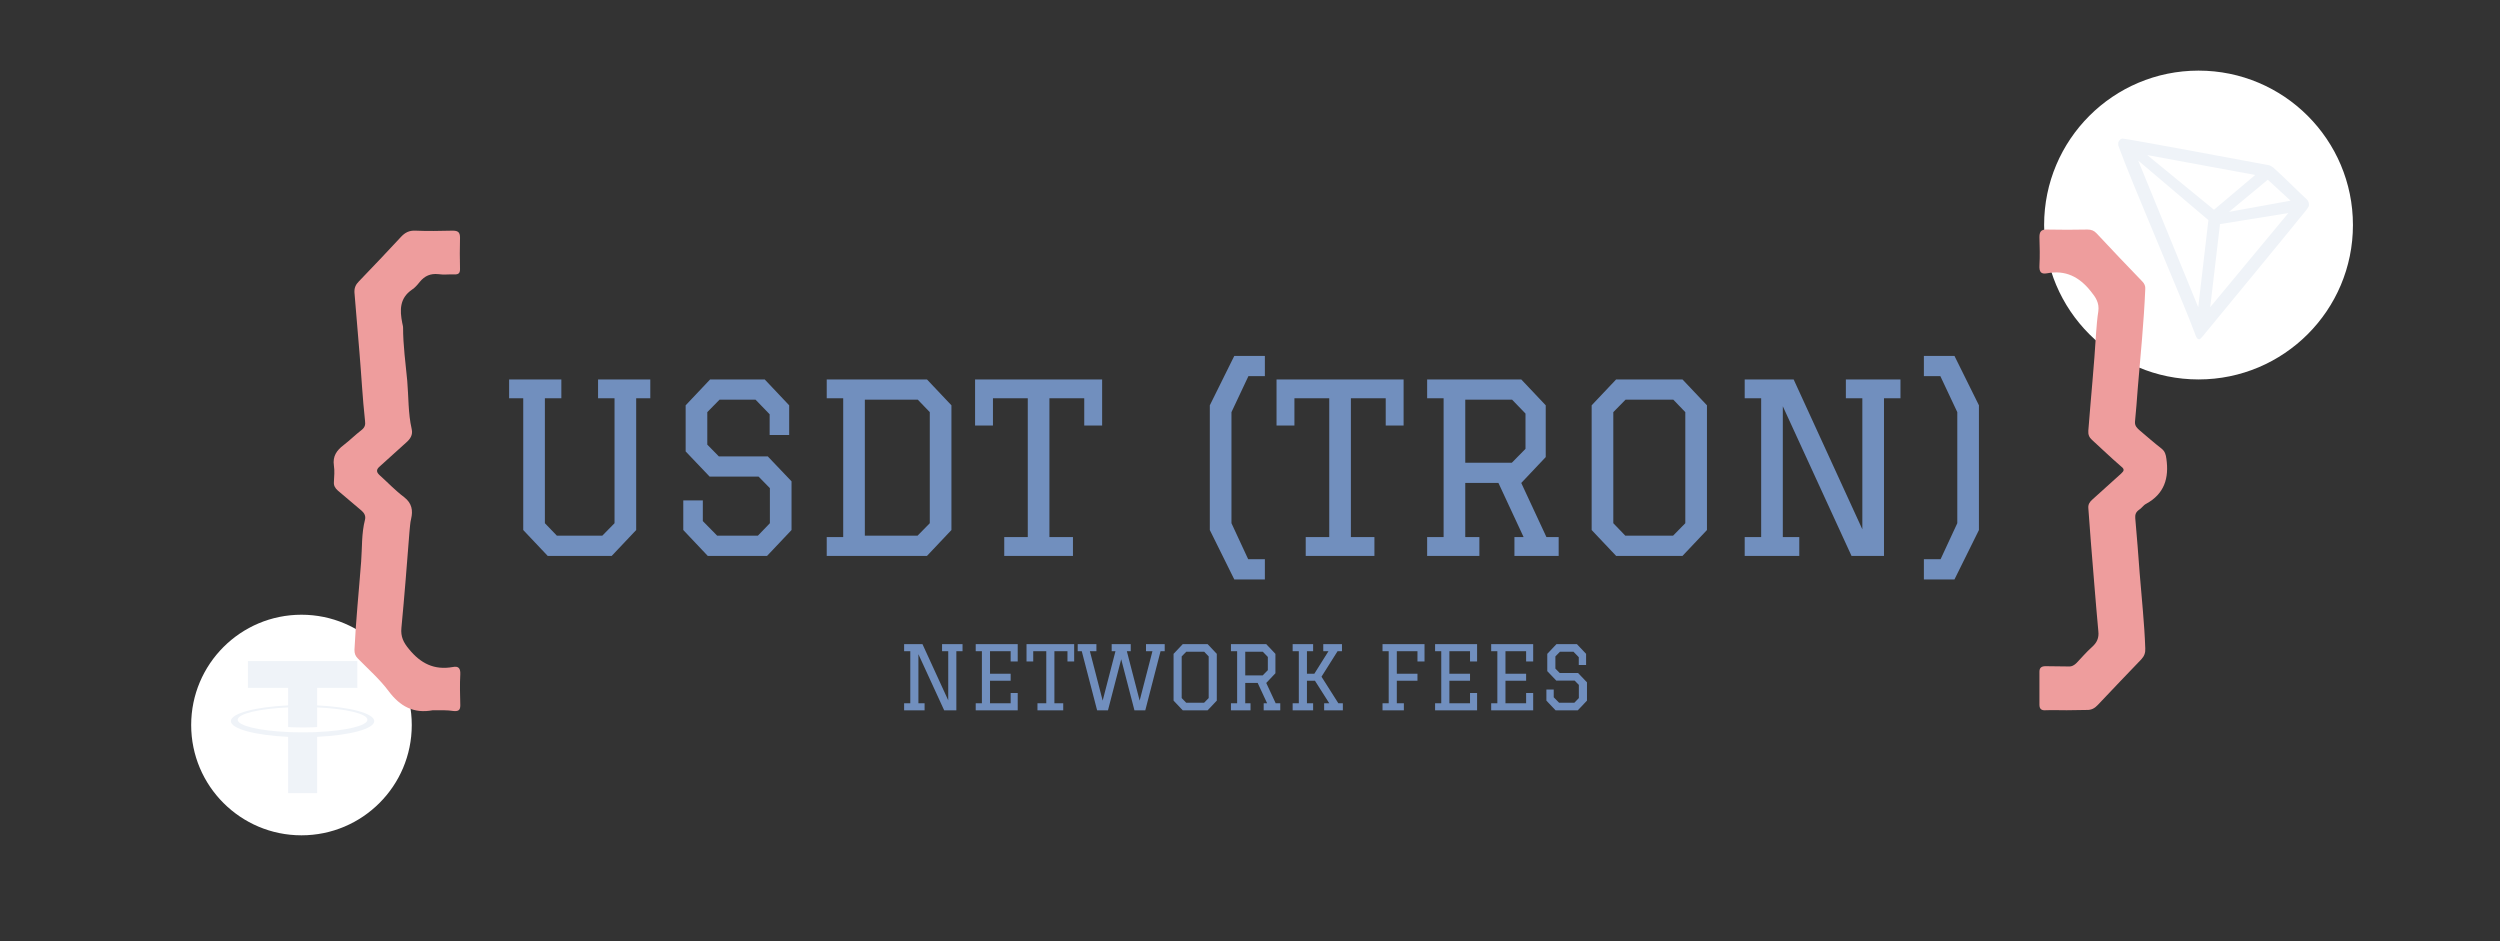 <svg width="340" height="128" viewBox="0 0 340 128" fill="none" xmlns="http://www.w3.org/2000/svg">
<rect x="0" y="0" width="340" height="128" fill="#333333" stroke="none"/>
<g clip-path="url(#clip0_939_778)">
<circle cx="41" cy="98.603" r="15" fill="white"/>
<path fill-rule="evenodd" clip-rule="evenodd" d="M43.132 99.559C43.021 99.567 42.449 99.601 41.172 99.601C40.156 99.601 39.435 99.571 39.182 99.559C35.257 99.386 32.327 98.703 32.327 97.885C32.327 97.067 35.257 96.384 39.182 96.209V98.878C39.439 98.897 40.174 98.94 41.19 98.94C42.408 98.94 43.019 98.889 43.129 98.879V96.211C47.045 96.385 49.969 97.068 49.969 97.885C49.969 98.701 47.046 99.384 43.129 99.558L43.132 99.559ZM43.132 95.935V93.546H48.598V89.903H33.716V93.546H39.181V95.934C34.739 96.138 31.398 97.018 31.398 98.072C31.398 99.127 34.739 100.006 39.181 100.211V107.865H43.131V100.208C47.563 100.004 50.898 99.125 50.898 98.071C50.898 97.018 47.566 96.139 43.131 95.934L43.132 95.935Z" fill="#EFF3F8"/>
<circle cx="299" cy="30.604" r="21" fill="white"/>
<path d="M313.672 27.068C312.392 25.887 310.622 24.082 309.18 22.803L309.095 22.743C308.953 22.629 308.793 22.54 308.621 22.478C305.145 21.83 288.965 18.806 288.65 18.844C288.561 18.857 288.477 18.889 288.402 18.938L288.321 19.002C288.221 19.103 288.146 19.226 288.099 19.36L288.078 19.416V19.719V19.765C289.9 24.837 297.091 41.452 298.507 45.35C298.593 45.615 298.755 46.118 299.058 46.144H299.126C299.288 46.144 299.979 45.231 299.979 45.231C299.979 45.231 312.332 30.25 313.582 28.655C313.744 28.458 313.887 28.247 314.009 28.024C314.04 27.849 314.025 27.669 313.966 27.502C313.907 27.334 313.805 27.185 313.672 27.068ZM303.148 28.813L308.421 24.441L311.513 27.29L303.148 28.813ZM301.101 28.527L292.024 21.088L306.71 23.796L301.101 28.527ZM301.92 30.476L311.21 28.979L300.589 41.776L301.92 30.476ZM290.791 21.83L300.342 29.935L298.96 41.784L290.791 21.83Z" fill="#EFF3F8"/>
<path d="M281.065 96.593C280.083 96.593 279.138 96.555 278.156 96.593C277.589 96.63 277.363 96.367 277.363 95.839C277.363 94.332 277.363 92.862 277.363 91.355C277.363 90.828 277.627 90.602 278.194 90.602C279.214 90.639 280.272 90.602 281.292 90.639C281.783 90.677 282.123 90.451 282.425 90.149C283.105 89.433 283.747 88.68 284.503 88.002C285.183 87.399 285.485 86.758 285.372 85.816C284.994 81.747 284.692 77.715 284.352 73.646C284.238 72.138 284.125 70.594 284.012 69.087C283.974 68.597 284.201 68.257 284.541 67.956C285.863 66.788 287.147 65.582 288.469 64.414C288.885 64.037 288.96 63.811 288.469 63.434C287.109 62.266 285.825 61.023 284.503 59.817C284.125 59.478 283.974 59.101 284.012 58.574C284.352 54.128 284.805 49.719 285.069 45.273C285.145 44.293 285.221 43.276 285.372 42.334C285.523 41.203 285.032 40.45 284.352 39.621C282.803 37.662 280.914 36.682 278.383 37.172C277.552 37.322 277.325 36.946 277.363 36.117C277.438 34.836 277.401 33.554 277.363 32.273C277.363 31.558 277.552 31.181 278.383 31.218C280.234 31.256 282.085 31.256 283.898 31.218C284.427 31.218 284.805 31.369 285.145 31.746C287.185 33.931 289.263 36.117 291.34 38.264C291.643 38.566 291.794 38.905 291.756 39.319C291.567 43.841 291.114 48.325 290.736 52.809C290.623 54.316 290.509 55.861 290.358 57.368C290.32 57.933 290.66 58.235 291 58.536C291.983 59.365 292.965 60.232 293.985 61.023C294.438 61.4 294.552 61.814 294.627 62.379C295.005 65.017 294.363 67.165 291.869 68.521C291.492 68.71 291.265 69.124 290.887 69.35C290.472 69.652 290.358 69.991 290.396 70.481C290.623 73.005 290.812 75.492 291 78.016C291.265 81.408 291.643 84.761 291.756 88.152C291.794 88.755 291.643 89.207 291.227 89.659C289.263 91.694 287.298 93.767 285.334 95.839C284.88 96.329 284.427 96.593 283.709 96.555C282.803 96.555 281.934 96.593 281.065 96.593Z" fill="#EE9D9D"/>
<path d="M58.86 96.593C56.254 97.083 54.402 96.065 52.853 93.993C51.645 92.373 50.096 91.016 48.66 89.547C48.32 89.208 48.207 88.869 48.207 88.379C48.396 84.385 48.811 80.391 49.114 76.397C49.265 74.475 49.151 72.553 49.642 70.669C49.756 70.179 49.567 69.803 49.189 69.464C48.093 68.559 47.036 67.617 45.94 66.713C45.562 66.374 45.373 66.035 45.411 65.545C45.449 64.791 45.525 64.038 45.411 63.322C45.222 62.041 45.789 61.249 46.733 60.533C47.565 59.893 48.32 59.139 49.151 58.499C49.642 58.122 49.718 57.745 49.642 57.218C49.302 54.128 49.151 51.038 48.887 47.949C48.66 45.236 48.434 42.523 48.207 39.81C48.169 39.169 48.358 38.717 48.811 38.265C50.738 36.268 52.665 34.233 54.553 32.198C55.082 31.633 55.649 31.332 56.48 31.369C58.18 31.445 59.842 31.407 61.542 31.369C62.26 31.369 62.562 31.558 62.562 32.311C62.525 33.743 62.525 35.175 62.562 36.607C62.562 37.134 62.373 37.323 61.845 37.323C61.089 37.285 60.334 37.398 59.616 37.285C58.558 37.172 57.765 37.511 57.085 38.34C56.782 38.717 56.442 39.131 56.027 39.395C54.327 40.563 54.365 42.184 54.705 43.917C54.742 44.143 54.818 44.331 54.818 44.557C54.818 46.969 55.158 49.38 55.385 51.792C55.574 53.977 55.498 56.2 55.989 58.348C56.178 59.139 55.8 59.705 55.233 60.194C54.025 61.249 52.853 62.38 51.645 63.435C51.116 63.887 51.191 64.226 51.645 64.641C52.74 65.62 53.76 66.713 54.969 67.617C56.027 68.446 56.178 69.426 55.913 70.556C55.762 71.159 55.762 71.724 55.687 72.327C55.347 76.698 55.007 81.031 54.591 85.402C54.478 86.57 54.856 87.361 55.611 88.266C57.198 90.225 59.049 91.167 61.58 90.715C62.336 90.564 62.638 90.866 62.6 91.695C62.525 93.089 62.562 94.483 62.6 95.914C62.6 96.517 62.411 96.743 61.769 96.706C60.787 96.555 59.805 96.593 58.86 96.593Z" fill="#EE9D9D"/>
<path d="M81.336 51.603H88.44V54.163H86.52V72.084L83.192 75.603H74.488L71.16 72.084V54.163H69.24V51.603H76.344V54.163H74.104V71.156L75.736 72.852H81.912L83.576 71.156V54.163H81.336V51.603ZM107.328 59.156H104.672V56.34L102.752 54.355H97.856L96.192 56.051V60.468L97.76 62.068H104.416L107.648 65.46V72.084L104.32 75.603H96.255L92.927 72.084V68.052H95.584V70.868L97.535 72.852H103.072L104.704 71.156V66.388L103.168 64.82H96.511L93.248 61.395V55.123L96.576 51.603H104L107.328 55.123V59.156ZM112.435 51.603H126.067L129.395 55.123V72.084L126.067 75.603H112.435V73.043H114.675V54.163H112.435V51.603ZM117.619 72.852H124.787L126.451 71.156V56.051L124.819 54.355H117.619V72.852ZM145.921 75.603H136.577V73.043H139.777V54.163H135.041V57.876H132.609V51.603H149.889V57.876H147.457V54.163H142.721V73.043H145.921V75.603ZM172.023 48.404V51.156H169.783L167.479 56.051V71.156L169.751 76.052H172.023V78.803H167.863L164.535 72.084V55.123L167.863 48.404H172.023ZM186.921 75.603H177.577V73.043H180.777V54.163H176.041V57.876H173.609V51.603H190.889V57.876H188.457V54.163H183.721V73.043H186.921V75.603ZM194.091 51.603H206.891L210.219 55.123V62.163L206.891 65.683L210.315 73.043H211.979V75.603H205.963V73.043H207.211L203.787 65.683H199.275V73.043H201.195V75.603H194.091V73.043H196.331V54.163H194.091V51.603ZM199.275 54.355V62.931H205.611L207.467 61.044V56.243L205.643 54.355H199.275ZM219.794 75.603L216.466 72.084V55.123L219.794 51.603H228.818L232.146 55.123V72.084L228.818 75.603H219.794ZM221.042 72.852H227.538L229.202 71.156V56.051L227.57 54.355H221.074L219.41 56.051V71.156L221.042 72.852ZM242.463 73.043H244.703V75.603H237.279V73.043H239.519V54.163H237.279V51.603H243.935L253.279 71.987V54.163H251.039V51.603H258.463V54.163H256.223V75.603H251.807L242.463 55.252V73.043ZM261.648 78.803V76.052H263.92L266.192 71.156V56.051L263.888 51.156H261.648V48.404H265.808L269.135 55.123V72.084L265.808 78.803H261.648Z" fill="#718FBE"/>
<path d="M124.904 95.644H125.744V96.603H122.96V95.644H123.8V88.564H122.96V87.603H125.456L128.96 95.248V88.564H128.12V87.603H130.904V88.564H130.064V96.603H128.408L124.904 88.972V95.644ZM132.698 87.603H138.41V89.956H137.45V88.564H134.642V91.624H137.45V92.584H134.642V95.644H137.45V94.251H138.41V96.603H132.698V95.644H133.538V88.564H132.698V87.603ZM144.599 96.603H141.095V95.644H142.295V88.564H140.519V89.956H139.607V87.603H146.087V89.956H145.175V88.564H143.399V95.644H144.599V96.603ZM146.568 88.564V87.603H149.112V88.564H148.224L149.964 95.284L151.704 88.564H151.188V87.603H153.78V88.564H153.252L154.992 95.284L156.732 88.564H155.856V87.603H158.4V88.564H157.836L155.76 96.603H154.284L152.484 89.656L150.684 96.603H149.208L147.12 88.564H146.568ZM160.853 96.603L159.605 95.284V88.924L160.853 87.603H164.237L165.485 88.924V95.284L164.237 96.603H160.853ZM161.321 95.572H163.757L164.381 94.936V89.272L163.769 88.635H161.333L160.709 89.272V94.936L161.321 95.572ZM167.409 87.603H172.209L173.457 88.924V91.564L172.209 92.883L173.493 95.644H174.117V96.603H171.861V95.644H172.329L171.045 92.883H169.353V95.644H170.073V96.603H167.409V95.644H168.249V88.564H167.409V87.603ZM169.353 88.635V91.852H171.729L172.425 91.144V89.344L171.741 88.635H169.353ZM182.628 96.603H180.084V95.644H180.78L178.836 92.584H177.744V95.644H178.584V96.603H175.8V95.644H176.64V88.564H175.8V87.603H178.584V88.564H177.744V91.624H178.752L180.672 88.564H179.964V87.603H182.508V88.564H181.908L179.724 92.031L182.016 95.644H182.628V96.603ZM188.023 87.603H193.735V89.956H192.775V88.564H189.967V91.624H192.775V92.584H189.967V95.644H190.927V96.603H188.023V95.644H188.863V88.564H188.023V87.603ZM195.171 87.603H200.883V89.956H199.923V88.564H197.115V91.624H199.923V92.584H197.115V95.644H199.923V94.251H200.883V96.603H195.171V95.644H196.011V88.564H195.171V87.603ZM202.8 87.603H208.512V89.956H207.552V88.564H204.744V91.624H207.552V92.584H204.744V95.644H207.552V94.251H208.512V96.603H202.8V95.644H203.64V88.564H202.8V87.603ZM215.709 90.436H214.713V89.379L213.993 88.635H212.157L211.533 89.272V90.927L212.121 91.528H214.617L215.829 92.799V95.284L214.581 96.603H211.557L210.309 95.284V93.772H211.305V94.828L212.037 95.572H214.113L214.725 94.936V93.147L214.149 92.559H211.653L210.429 91.275V88.924L211.677 87.603H214.461L215.709 88.924V90.436Z" fill="#718FBE"/>
</g>
<defs>
<clipPath id="clip0_939_778">
<rect width="340" height="128" fill="white"/>
</clipPath>
</defs>
</svg>
